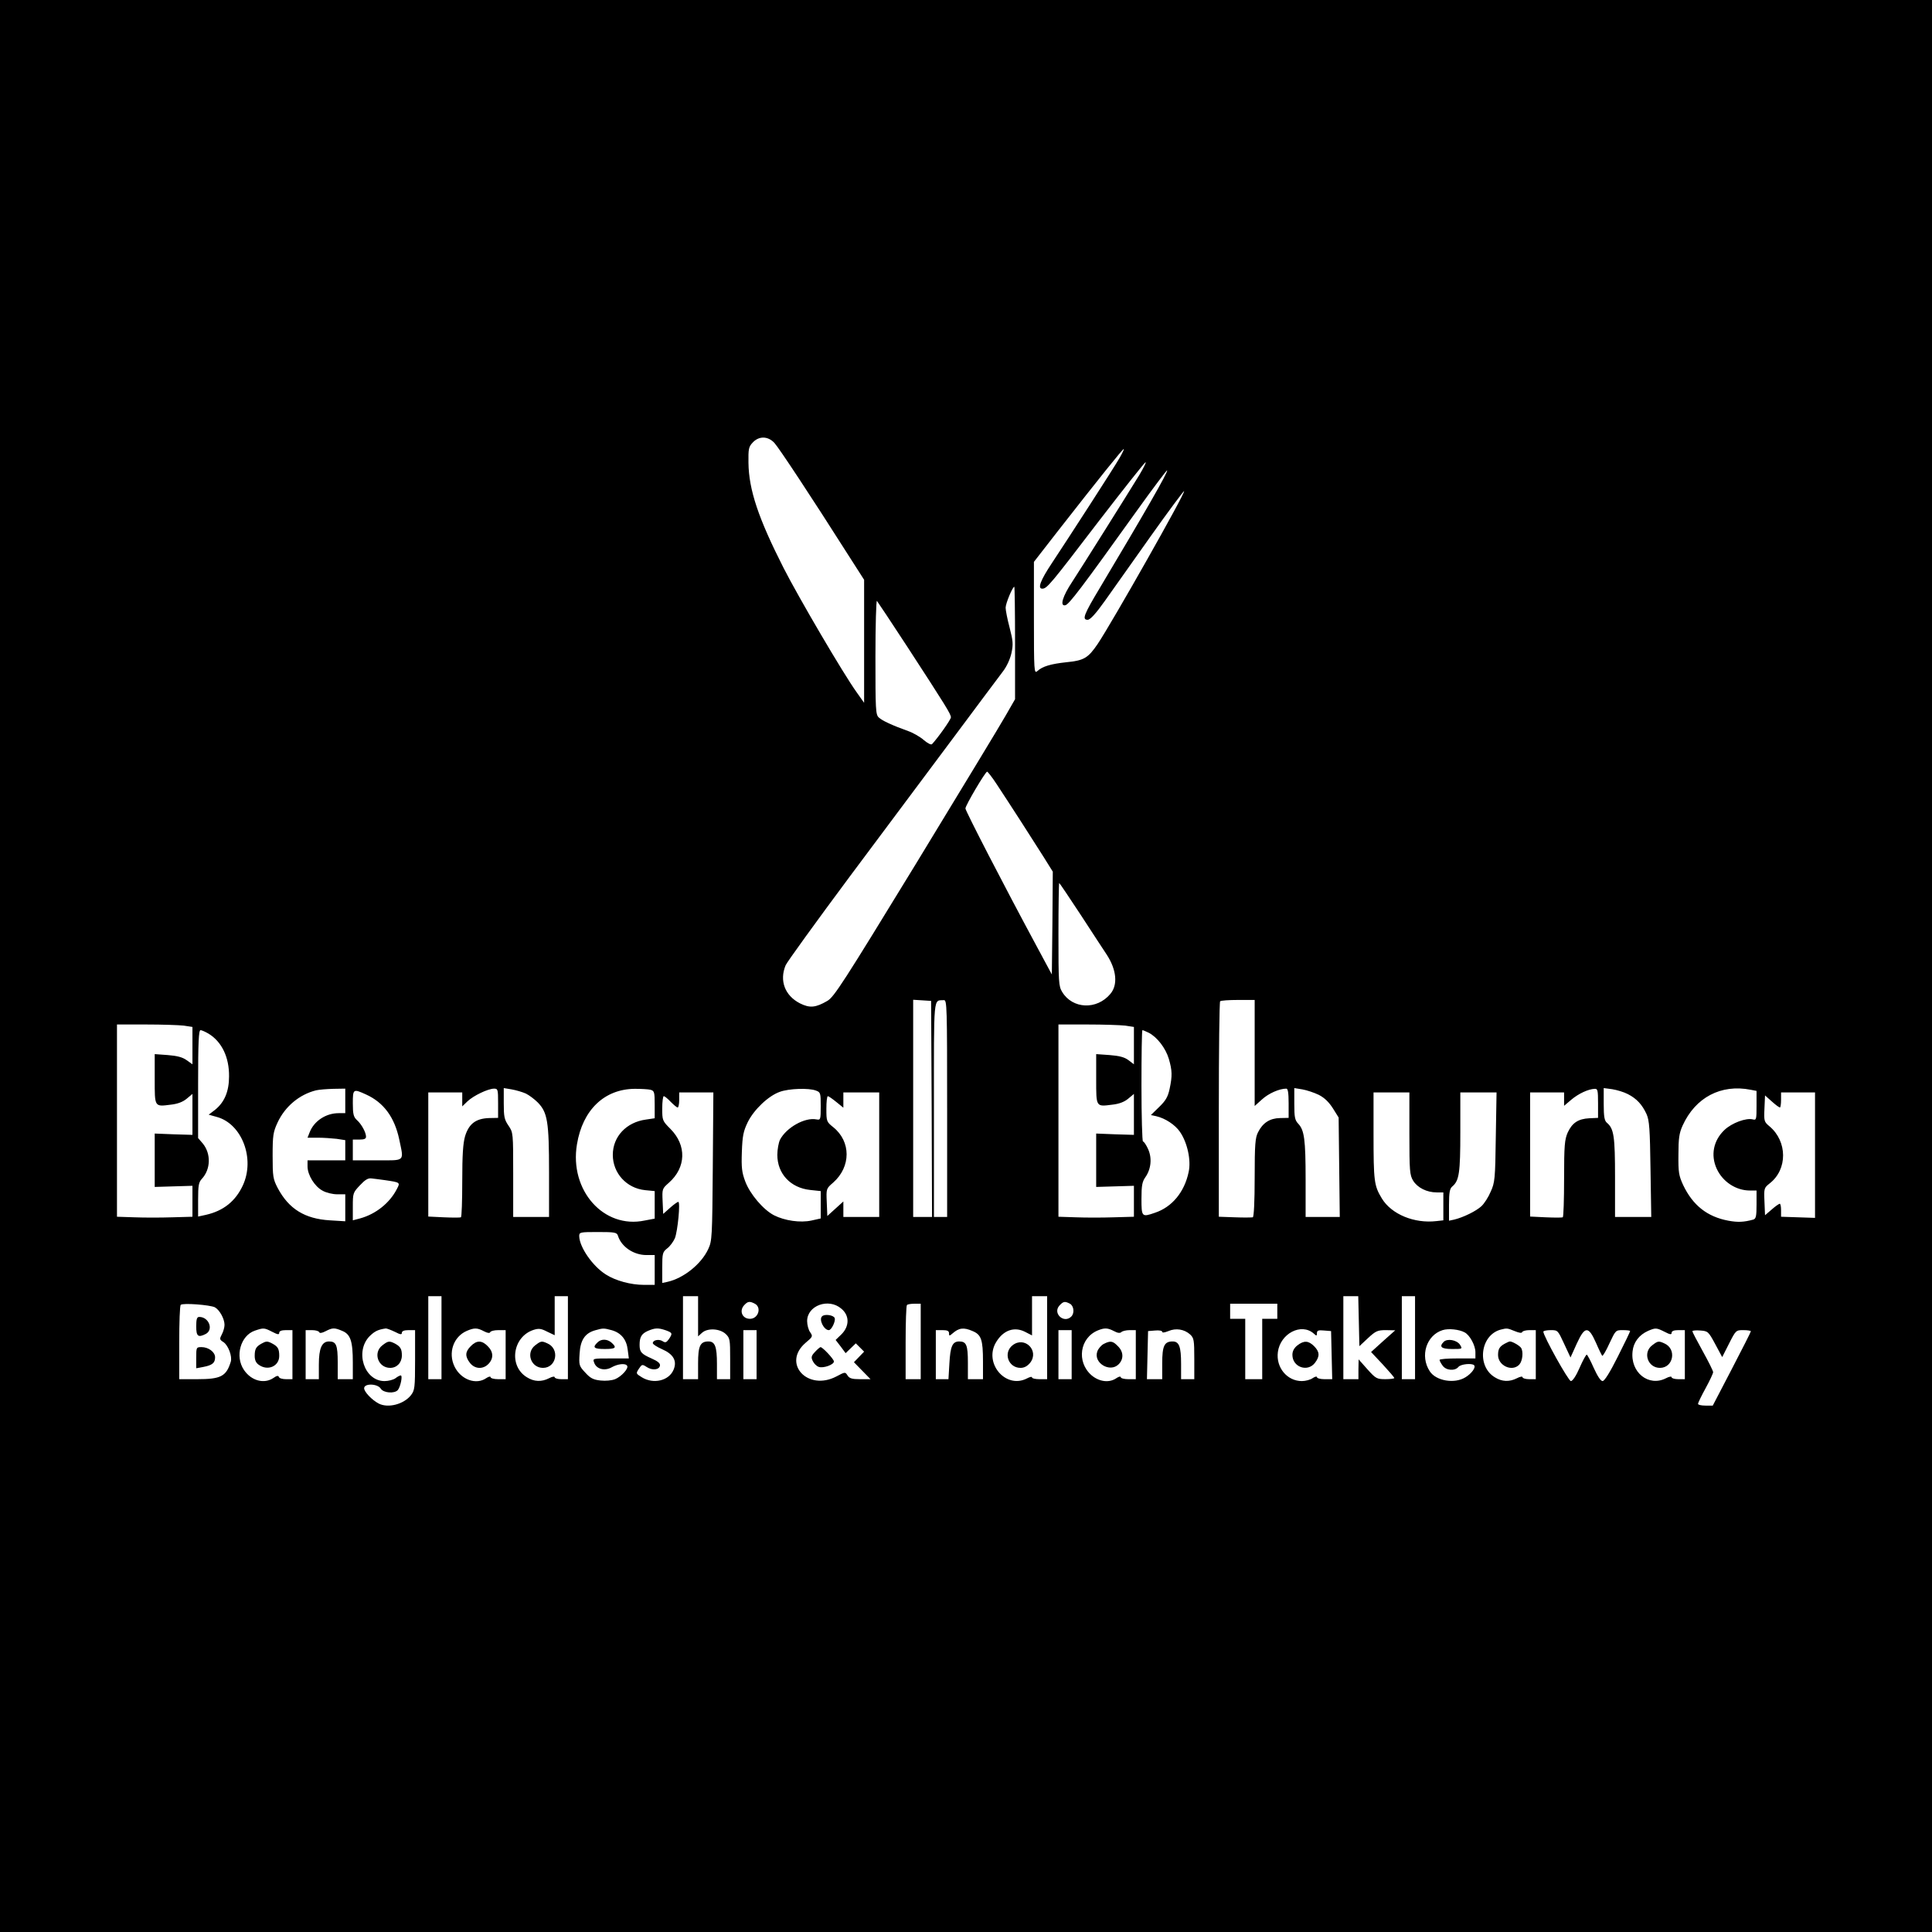 <?xml version="1.0" standalone="no"?>
<!DOCTYPE svg PUBLIC "-//W3C//DTD SVG 20010904//EN"
 "http://www.w3.org/TR/2001/REC-SVG-20010904/DTD/svg10.dtd">
<svg version="1.0" xmlns="http://www.w3.org/2000/svg"
 width="1024pt" height="1024pt" viewBox="0 0 1024 1024"
 preserveAspectRatio="xMidYMid meet">
<g transform="translate(0,1024) scale(0.1,-0.1)"
fill="#000000" stroke="none">
<path d="M0 5120 l0 -5120 5120 0 5120 0 0 5120 0 5120 -5120 0 -5120 0 0
-5120z m4104 2773 c25 -27 201 -294 387 -587 l89 -139 0 -326 0 -326 -39 55
c-72 100 -308 503 -388 660 -134 264 -184 414 -186 557 -1 74 1 85 23 108 33
35 80 34 114 -2z m1830 -80 c-29 -51 -269 -422 -359 -558 -60 -90 -77 -135
-51 -135 25 0 41 19 300 358 132 171 243 312 248 312 4 0 -11 -30 -33 -67 -68
-111 -308 -493 -355 -565 -52 -78 -68 -132 -38 -126 19 3 83 87 376 496 88
123 162 221 164 219 7 -6 -122 -230 -356 -622 -86 -143 -96 -170 -65 -170 13
0 42 31 91 100 39 55 148 209 243 343 95 134 175 241 177 239 8 -8 -381 -695
-458 -810 -51 -75 -73 -88 -166 -97 -83 -9 -127 -22 -154 -47 -17 -15 -18 -1
-18 282 l0 297 122 157 c229 293 348 441 354 441 3 0 -7 -21 -22 -47z m-554
-981 l0 -298 -50 -87 c-27 -48 -242 -402 -477 -788 -384 -628 -432 -703 -468
-724 -62 -36 -93 -39 -145 -13 -80 41 -110 120 -76 202 8 18 162 231 342 473
181 242 430 576 554 742 124 166 239 321 257 344 19 25 37 64 44 96 10 47 8
65 -10 135 -12 45 -21 92 -21 105 0 23 37 111 46 111 2 0 4 -134 4 -298z
m-573 -17 c207 -318 233 -360 233 -377 0 -12 -69 -109 -100 -142 -5 -5 -23 4
-43 21 -19 17 -57 39 -83 48 -86 31 -138 55 -156 72 -17 15 -18 41 -18 322 0
168 4 301 8 296 5 -6 76 -113 159 -240z m476 -732 c70 -106 195 -300 249 -386
l48 -77 -2 -273 -3 -272 -86 160 c-166 308 -372 707 -372 720 0 16 105 194
115 195 3 0 27 -30 51 -67z m447 -695 c62 -95 123 -189 136 -208 52 -80 60
-160 19 -208 -72 -86 -200 -80 -255 10 -19 31 -20 51 -20 306 0 149 2 272 4
272 2 0 54 -78 116 -172z m-792 -1025 l2 -573 -50 0 -50 0 0 576 0 575 48 -3
47 -3 3 -572z m82 2 l0 -575 -35 0 -35 0 0 569 c0 622 -4 576 53 580 16 1 17
-33 17 -574z m1630 294 l0 -281 39 35 c35 32 92 57 129 57 8 0 12 -22 12 -77
l0 -78 -46 -1 c-53 -1 -91 -25 -116 -75 -15 -29 -18 -64 -18 -241 0 -125 -4
-208 -10 -210 -5 -1 -48 -2 -95 0 l-85 3 0 568 c0 312 3 571 7 574 3 4 46 7
95 7 l88 0 0 -281z m-5676 145 l46 -7 0 -99 0 -99 -31 22 c-22 16 -51 23 -100
27 l-69 5 0 -132 c0 -150 -2 -147 85 -136 37 4 65 15 85 32 l30 25 0 -109 0
-108 -100 3 -100 4 0 -142 0 -141 100 3 100 3 0 -82 0 -82 -107 -3 c-60 -2
-150 -2 -200 0 l-93 3 0 510 0 509 154 0 c84 0 174 -3 200 -6z m4990 0 l46 -7
0 -99 0 -99 -29 22 c-21 16 -49 23 -100 27 l-71 5 0 -132 c0 -150 -2 -147 85
-136 37 4 65 15 85 32 l30 25 0 -109 0 -108 -100 3 -100 4 0 -142 0 -141 100
3 100 3 0 -82 0 -82 -107 -3 c-60 -2 -150 -2 -200 0 l-93 3 0 510 0 509 154 0
c84 0 174 -3 200 -6z m-4858 -43 c70 -43 109 -125 108 -226 0 -81 -25 -138
-75 -178 l-33 -25 43 -12 c133 -36 204 -221 138 -363 -39 -84 -103 -135 -196
-156 l-41 -9 0 89 c0 76 3 93 20 111 47 51 49 133 5 187 l-25 29 0 286 c0 222
3 286 13 286 6 0 26 -9 43 -19z m4983 5 c44 -23 89 -81 106 -138 18 -62 19
-90 4 -160 -9 -42 -21 -62 -55 -95 l-44 -43 28 -6 c48 -11 101 -46 126 -83 39
-56 60 -151 46 -213 -22 -106 -88 -186 -179 -216 -69 -24 -71 -22 -71 74 0 71
4 91 21 115 30 43 36 101 14 149 -10 22 -22 40 -27 40 -4 0 -8 133 -8 295 0
162 2 295 5 295 4 0 19 -7 34 -14z m-4259 -361 l0 -65 -35 0 c-68 0 -131 -42
-154 -102 l-11 -28 54 0 c29 0 74 -3 100 -6 l46 -7 0 -53 0 -54 -100 0 -100 0
0 -32 c0 -46 38 -107 80 -129 19 -11 54 -19 77 -19 l43 0 0 -71 0 -72 -82 5
c-132 8 -217 60 -276 171 -25 48 -27 61 -27 172 0 108 3 125 26 175 40 86 116
149 204 171 17 4 58 7 93 8 l62 1 0 -65z m810 -12 l0 -78 -50 -1 c-69 -3 -105
-31 -125 -96 -11 -38 -15 -100 -15 -239 0 -103 -3 -189 -7 -191 -5 -2 -45 -2
-90 0 l-83 4 0 329 0 329 90 0 90 0 0 -37 0 -37 28 27 c32 30 107 66 140 67
21 0 22 -4 22 -77z m147 51 c18 -9 46 -30 63 -47 52 -53 60 -102 60 -369 l0
-238 -95 0 -95 0 0 224 c0 222 0 223 -25 260 -22 32 -25 48 -25 118 l0 81 42
-7 c23 -4 57 -14 75 -22z m661 20 c20 -6 22 -12 22 -79 l0 -72 -47 -7 c-103
-14 -175 -90 -175 -187 0 -97 73 -177 171 -187 l51 -5 0 -73 0 -73 -53 -10
c-217 -46 -400 160 -359 404 30 182 145 293 307 294 33 0 70 -2 83 -5z m876
-4 c25 -9 26 -13 26 -83 0 -72 -1 -74 -23 -70 -61 12 -159 -43 -193 -108 -7
-15 -14 -51 -14 -80 0 -100 70 -175 174 -186 l56 -6 0 -73 0 -72 -49 -11 c-59
-13 -142 -1 -199 28 -56 29 -127 112 -152 179 -18 48 -21 73 -18 157 3 85 8
109 31 157 33 67 110 140 170 161 49 18 154 21 191 7z m2666 -23 c31 -16 54
-39 75 -72 l30 -48 3 -264 3 -263 -90 0 -91 0 0 198 c0 213 -7 262 -39 296
-18 19 -21 35 -21 105 l0 84 43 -7 c23 -4 62 -17 87 -29z m1480 -44 l0 -78
-46 -2 c-59 -3 -91 -24 -115 -76 -16 -37 -19 -67 -19 -244 0 -111 -3 -203 -7
-205 -5 -2 -45 -2 -90 0 l-83 4 0 329 0 329 90 0 90 0 0 -36 0 -35 39 33 c38
32 90 56 124 57 15 1 17 -9 17 -76z m158 48 c47 -24 76 -56 99 -106 15 -34 18
-78 21 -292 l4 -253 -96 0 -96 0 0 210 c0 217 -6 258 -43 289 -13 11 -17 32
-17 99 l0 85 45 -6 c25 -4 62 -15 83 -26z m651 23 l31 -6 0 -78 c0 -74 -1 -78
-20 -73 -36 9 -111 -19 -150 -56 -59 -56 -74 -134 -41 -206 32 -69 102 -115
176 -115 l35 0 0 -74 c0 -63 -3 -75 -17 -80 -51 -14 -83 -15 -132 -6 -113 21
-189 82 -240 189 -23 50 -26 68 -25 161 0 86 4 114 22 154 68 150 204 221 361
190z m-7339 -25 c93 -42 151 -120 176 -238 25 -120 34 -111 -116 -111 l-130 0
0 55 0 55 35 0 c25 0 35 4 35 15 0 23 -24 67 -49 89 -17 16 -21 31 -21 88 0
77 2 78 70 47z m1838 -381 c-3 -376 -4 -395 -24 -438 -37 -80 -131 -155 -216
-174 l-28 -6 0 81 c0 76 2 83 26 102 15 11 33 36 41 54 15 38 30 193 18 193
-4 0 -24 -14 -44 -32 l-36 -32 -3 67 c-3 66 -2 67 33 98 92 81 95 199 8 286
-42 42 -43 45 -43 108 0 36 4 65 8 65 5 0 21 -13 37 -30 16 -16 32 -30 37 -30
4 0 8 18 8 40 l0 40 91 0 90 0 -3 -392z m882 62 l0 -330 -95 0 -95 0 0 41 0
41 -42 -38 -43 -39 -3 73 c-3 72 -3 72 34 104 95 84 95 218 0 294 -35 28 -36
31 -36 97 0 37 3 67 8 67 4 0 24 -14 45 -31 l37 -30 0 40 0 41 95 0 95 0 0
-330z m2810 113 c0 -201 2 -221 20 -251 23 -37 72 -62 125 -62 l35 0 0 -74 0
-74 -36 -4 c-118 -14 -239 36 -290 120 -41 68 -44 89 -44 345 l0 217 95 0 95
0 0 -217z m458 -20 c-3 -222 -5 -241 -27 -289 -12 -29 -34 -63 -49 -77 -28
-26 -95 -59 -144 -71 l-28 -6 0 84 c0 66 4 86 17 97 37 31 43 72 43 289 l0
210 96 0 96 0 -4 -237z m1692 -95 l0 -333 -90 3 -90 3 0 35 c0 19 -3 34 -7 34
-5 -1 -24 -14 -43 -31 l-35 -30 -3 73 c-3 70 -2 72 28 96 95 74 94 222 -1 302
-29 24 -30 28 -27 95 l3 69 36 -32 c20 -18 39 -32 43 -32 3 0 6 18 6 40 l0 40
90 0 90 0 0 -332z m-7580 -133 c81 -12 82 -12 64 -46 -38 -75 -112 -134 -196
-157 l-38 -10 0 73 c0 71 1 74 38 113 27 29 43 39 62 36 14 -1 45 -6 70 -9z
m1235 -294 c18 -59 83 -103 151 -103 l44 0 0 -79 0 -79 -58 0 c-68 0 -150 22
-201 55 -70 44 -140 145 -141 203 0 21 3 22 99 22 89 0 100 -2 106 -19z m-935
-541 l0 -220 -35 0 -35 0 0 220 0 220 35 0 35 0 0 -220z m670 0 l0 -220 -35 0
c-19 0 -35 5 -35 10 0 6 -13 4 -30 -5 -39 -20 -79 -19 -117 5 -98 59 -77 214
34 251 28 9 40 8 73 -9 l40 -19 0 103 0 104 35 0 35 0 0 -220z m690 113 l0
-106 21 19 c29 26 93 23 125 -6 23 -22 24 -30 24 -132 l0 -108 -35 0 -35 0 0
81 c0 91 -10 119 -45 119 -44 0 -55 -24 -55 -116 l0 -84 -40 0 -40 0 0 220 0
220 40 0 40 0 0 -107z m1850 -113 l0 -220 -40 0 c-22 0 -40 4 -40 9 0 6 -12 3
-27 -5 -113 -58 -231 82 -163 193 38 63 96 83 153 54 l37 -19 0 104 0 104 40
0 40 0 0 -220z m1652 88 l3 -133 46 43 c41 38 51 42 95 42 l49 -1 -64 -57 -64
-58 62 -66 c33 -36 61 -68 61 -72 0 -3 -21 -6 -47 -6 -45 0 -51 3 -95 52 l-47
53 -1 -52 0 -53 -40 0 -40 0 0 220 0 220 40 0 39 0 3 -132z m298 -88 l0 -220
-35 0 -35 0 0 220 0 220 35 0 35 0 0 -220z m-3499 180 c37 -20 18 -80 -26 -80
-42 0 -59 44 -29 74 18 19 28 20 55 6z m1670 0 c21 -12 25 -50 7 -68 -39 -39
-100 17 -63 58 21 23 29 24 56 10z m-4532 -19 c25 -14 51 -61 51 -93 0 -13 -6
-35 -14 -50 -13 -25 -13 -28 9 -42 25 -17 47 -76 38 -104 -24 -77 -52 -92
-178 -92 l-95 0 0 193 c0 107 3 197 8 201 10 11 155 0 181 -13z m3320 -7 c44
-36 44 -93 1 -136 l-31 -30 27 -35 26 -35 27 26 27 26 22 -22 22 -22 -27 -28
-27 -28 44 -45 44 -45 -55 0 c-43 0 -57 4 -67 20 -12 19 -13 19 -58 -5 -153
-81 -291 69 -164 178 38 32 39 34 24 56 -9 12 -16 39 -16 59 0 82 113 124 181
66z m421 -174 l0 -200 -40 0 -40 0 0 193 c0 107 3 197 7 200 3 4 21 7 40 7
l33 0 0 -200z m1890 160 l0 -40 -40 0 -40 0 0 -160 0 -160 -45 0 -45 0 0 160
0 160 -40 0 -40 0 0 40 0 40 125 0 125 0 0 -40z m-5327 -109 c29 -15 37 -16
37 -5 0 9 12 14 35 14 l35 0 0 -130 0 -130 -34 0 c-19 0 -36 5 -38 12 -3 8
-11 7 -28 -5 -49 -34 -118 -16 -157 42 -49 72 -18 182 57 208 47 16 50 16 93
-6z m371 5 c44 -18 56 -55 56 -167 l0 -89 -40 0 -40 0 0 88 c0 93 -8 112 -46
112 -38 0 -54 -36 -54 -122 l0 -78 -35 0 -35 0 0 130 0 130 34 0 c19 0 36 -5
38 -11 2 -6 14 -5 33 5 37 19 47 20 89 2z m279 -5 c29 -15 37 -16 37 -5 0 9
12 14 35 14 l35 0 0 -159 c0 -147 -2 -160 -22 -186 -38 -48 -121 -70 -171 -44
-36 19 -77 62 -77 81 0 27 71 25 88 -2 14 -23 73 -28 91 -7 14 18 26 77 15 77
-5 0 -18 -7 -28 -15 -11 -8 -37 -15 -58 -15 -108 0 -159 158 -78 239 27 26 44
34 85 40 6 0 27 -8 48 -18z m472 3 c19 -10 31 -11 33 -5 2 6 21 11 43 11 l39
0 0 -130 0 -130 -40 0 c-22 0 -40 5 -40 11 0 5 -10 3 -22 -5 -54 -38 -135 -9
-169 61 -35 73 -6 158 65 189 40 17 55 17 91 -2z m676 6 c51 -14 80 -50 86
-104 l6 -46 -96 0 c-96 0 -96 0 -88 -22 12 -35 56 -46 93 -25 32 18 73 23 82
8 9 -14 -30 -57 -64 -71 -18 -7 -50 -10 -77 -7 -38 4 -54 12 -81 42 -33 35
-34 40 -30 101 4 72 29 108 82 123 42 12 46 12 87 1z m288 -1 c35 -13 37 -16
16 -47 -13 -18 -19 -20 -34 -10 -20 12 -51 5 -51 -11 0 -6 22 -20 49 -32 60
-26 81 -62 61 -109 -24 -58 -106 -78 -168 -40 -32 20 -32 20 -16 45 16 24 18
25 41 10 30 -20 67 -16 71 7 2 12 -11 23 -45 38 -54 24 -63 34 -63 72 0 41 10
59 44 74 38 16 54 17 95 3z m1626 -4 c46 -19 55 -46 55 -161 l0 -94 -40 0 -40
0 0 88 c0 93 -8 112 -46 112 -36 0 -47 -26 -52 -116 l-5 -84 -33 0 -34 0 0
130 0 130 35 0 c26 0 35 -4 35 -17 0 -14 2 -15 18 -1 34 30 59 34 107 13z
m749 0 c20 -11 33 -12 40 -5 5 5 25 10 43 10 l33 0 0 -130 0 -130 -40 0 c-22
0 -40 5 -40 11 0 5 -10 3 -22 -5 -38 -27 -92 -20 -133 15 -81 71 -62 199 35
238 35 14 51 13 84 -4z m404 -18 c20 -19 22 -29 22 -129 l0 -108 -35 0 -35 0
0 81 c0 91 -10 119 -45 119 -44 0 -55 -24 -55 -116 l0 -84 -40 0 -41 0 3 128
3 127 38 3 c20 2 37 -1 37 -7 0 -6 13 -4 33 4 39 17 84 10 115 -18z m655 5
c15 -14 17 -13 17 2 0 14 8 17 38 14 l37 -3 3 -127 3 -128 -41 0 c-22 0 -40 5
-40 11 0 5 -10 3 -22 -5 -12 -9 -38 -16 -58 -16 -78 0 -138 72 -127 154 13 98
124 156 190 98z m800 6 c27 -14 57 -69 57 -105 l0 -33 -95 0 c-52 0 -95 -3
-95 -8 0 -4 7 -18 16 -30 18 -26 65 -30 84 -7 12 15 71 21 83 9 11 -11 -13
-44 -46 -64 -58 -36 -156 -19 -189 32 -53 81 -18 191 68 218 31 10 88 4 117
-12z m265 7 c24 -10 38 -12 40 -5 2 5 19 10 38 10 l34 0 0 -130 0 -130 -35 0
c-19 0 -35 5 -35 10 0 6 -13 4 -30 -5 -39 -20 -79 -19 -117 5 -98 59 -77 225
32 253 32 8 34 8 73 -8z m795 -4 c29 -15 37 -16 37 -5 0 9 12 14 35 14 l35 0
0 -130 0 -130 -35 0 c-19 0 -35 5 -35 10 0 6 -13 4 -30 -5 -92 -47 -190 31
-177 143 5 48 35 87 82 108 40 17 44 17 88 -5z m-4813 -121 l0 -130 -35 0 -35
0 0 130 0 130 35 0 35 0 0 -130z m1670 0 l0 -130 -35 0 -35 0 0 130 0 130 35
0 35 0 0 -130z m2610 58 l34 -73 33 73 c43 94 62 95 102 5 15 -35 30 -65 33
-69 3 -3 21 27 38 65 33 70 33 71 71 71 22 0 39 -2 39 -5 0 -3 -29 -64 -65
-135 -42 -84 -71 -130 -81 -130 -10 0 -27 26 -47 70 -17 39 -34 70 -37 70 -4
0 -21 -31 -38 -70 -18 -42 -37 -70 -46 -70 -13 0 -146 239 -146 262 0 4 17 8
39 8 38 0 38 -1 71 -72z m801 -2 l37 -69 36 71 c36 71 37 72 76 72 22 0 40 -3
40 -6 0 -4 -46 -94 -101 -200 l-101 -194 -39 0 c-22 0 -39 4 -39 9 0 6 18 43
40 83 22 40 40 79 40 85 0 7 -25 57 -55 111 -30 54 -55 102 -55 106 0 4 19 6
42 4 40 -3 43 -5 79 -72z"/>
<path d="M2836 3109 c-50 -39 -22 -119 42 -119 71 0 90 99 25 129 -32 15 -36
14 -67 -10z"/>
<path d="M5367 3110 c-51 -40 -23 -120 42 -120 20 0 36 9 51 27 50 64 -29 143
-93 93z"/>
<path d="M1040 3210 c0 -53 10 -61 51 -40 42 23 16 90 -35 90 -12 0 -16 -11
-16 -50z"/>
<path d="M1040 3044 l0 -56 38 7 c47 9 62 21 62 51 0 28 -35 54 -72 54 -27 0
-28 -1 -28 -56z"/>
<path d="M4357 3263 c-18 -17 10 -73 36 -73 14 0 37 48 31 64 -6 16 -54 23
-67 9z"/>
<path d="M4320 3075 c-20 -21 -22 -29 -12 -49 6 -13 20 -27 32 -31 25 -8 80
12 80 29 0 12 -60 76 -71 76 -3 0 -16 -11 -29 -25z"/>
<path d="M1385 3118 c-28 -16 -35 -28 -35 -65 0 -22 7 -37 22 -47 48 -34 108
-7 108 47 0 38 -7 50 -37 66 -26 14 -33 13 -58 -1z"/>
<path d="M2026 3109 c-50 -39 -22 -119 42 -119 36 0 62 28 62 66 0 35 -8 47
-37 63 -30 15 -36 14 -67 -10z"/>
<path d="M2495 3105 c-30 -30 -31 -54 -4 -89 26 -33 70 -35 99 -4 27 29 25 64
-5 93 -31 32 -59 32 -90 0z"/>
<path d="M3166 3124 c-27 -26 -18 -34 39 -34 58 0 66 7 37 33 -23 21 -56 22
-76 1z"/>
<path d="M5850 3117 c-13 -7 -29 -25 -34 -40 -22 -61 67 -114 113 -68 28 28
26 67 -4 96 -27 28 -39 30 -75 12z"/>
<path d="M6876 3109 c-17 -14 -26 -30 -26 -50 0 -65 80 -93 119 -43 27 35 26
59 -4 89 -30 30 -54 31 -89 4z"/>
<path d="M7652 3128 c-26 -26 -13 -38 44 -38 56 0 56 0 42 23 -17 25 -67 34
-86 15z"/>
<path d="M7975 3118 c-27 -15 -35 -28 -35 -60 0 -57 76 -91 113 -50 17 19 22
68 9 88 -8 12 -46 34 -59 34 -4 0 -17 -6 -28 -12z"/>
<path d="M8756 3109 c-50 -39 -22 -119 42 -119 71 0 90 99 25 129 -32 15 -36
14 -67 -10z"/>
</g>
</svg>
